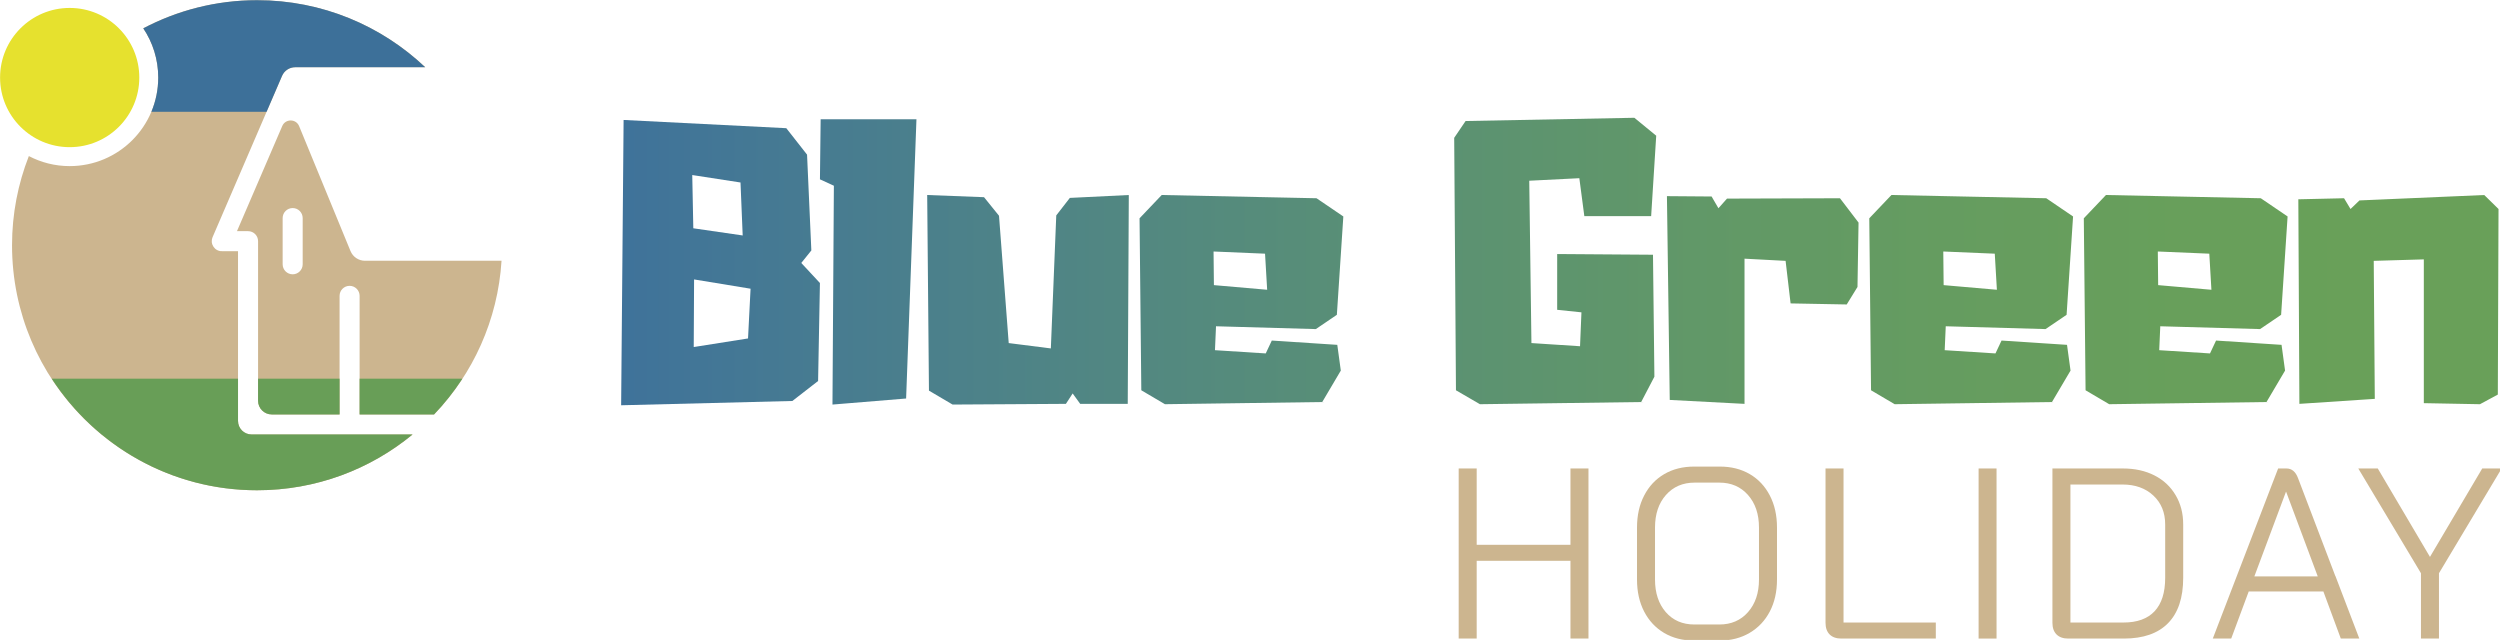<?xml version="1.0" encoding="UTF-8" standalone="no"?>
<!-- Created with Inkscape (http://www.inkscape.org/) -->

<svg
   width="196.029mm"
   height="50.178mm"
   viewBox="0 0 196.029 50.178"
   version="1.1"
   id="svg5"
   inkscape:version="1.1.2 (b8e25be833, 2022-02-05)"
   sodipodi:docname="logo.svg"
   xmlns:inkscape="http://www.inkscape.org/namespaces/inkscape"
   xmlns:sodipodi="http://sodipodi.sourceforge.net/DTD/sodipodi-0.dtd"
   xmlns:xlink="http://www.w3.org/1999/xlink"
   xmlns="http://www.w3.org/2000/svg"
   xmlns:svg="http://www.w3.org/2000/svg">
  <sodipodi:namedview
     id="namedview7"
     pagecolor="#ffffff"
     bordercolor="#666666"
     borderopacity="1.0"
     inkscape:pageshadow="2"
     inkscape:pageopacity="0.0"
     inkscape:pagecheckerboard="0"
     inkscape:document-units="mm"
     showgrid="false"
     fit-margin-top="0"
     fit-margin-left="0"
     fit-margin-right="0"
     fit-margin-bottom="0"
     inkscape:zoom="1.069618"
     inkscape:cx="377.23746"
     inkscape:cy="60.769356"
     inkscape:window-width="1920"
     inkscape:window-height="1009"
     inkscape:window-x="-8"
     inkscape:window-y="-8"
     inkscape:window-maximized="1"
     inkscape:current-layer="layer1" />
  <defs
     id="defs2">
    <g
       id="g854">
      <symbol
         overflow="visible"
         id="glyph0-0">
        <path
           style="stroke:none"
           d="M 2.203,-31.312 H 20.188 V 0 H 2.203 Z m 15.031,28.406 v -25.5 H 5.188 v 25.5 z m 0,0"
           id="path824" />
      </symbol>
      <symbol
         overflow="visible"
         id="glyph0-1">
        <path
           style="stroke:none"
           d=""
           id="path827" />
      </symbol>
      <symbol
         overflow="visible"
         id="glyph1-0">
        <path
           style="stroke:none"
           d="m 2.703,-38.422 h 22.062 V 0 H 2.703 Z M 21.156,-3.562 V -34.859 H 6.375 V -3.562 Z m 0,0"
           id="path830" />
      </symbol>
      <symbol
         overflow="visible"
         id="glyph1-1">
        <path
           style="stroke:none"
           d="m 4.312,-37.781 h 4 v 16.953 H 29.141 V -37.781 h 4 V 0 h -4 V -17.266 H 8.312 V 0 h -4 z m 0,0"
           id="path833" />
      </symbol>
      <symbol
         overflow="visible"
         id="glyph1-2">
        <path
           style="stroke:none"
           d="m 15.859,0.438 c -2.48,0 -4.672,-0.555 -6.578,-1.672 -1.906,-1.125 -3.391,-2.707 -4.453,-4.75 -1.062,-2.051 -1.594,-4.426 -1.594,-7.125 V -24.656 c 0,-2.707 0.531,-5.082 1.594,-7.125 1.062,-2.051 2.547,-3.633 4.453,-4.75 1.906,-1.113 4.117,-1.672 6.641,-1.672 h 5.719 c 2.52,0 4.734,0.559 6.641,1.672 1.906,1.117 3.391,2.699 4.453,4.75 1.062,2.043 1.594,4.418 1.594,7.125 v 11.547 c 0,2.699 -0.531,5.062 -1.594,7.094 -1.062,2.031 -2.559,3.617 -4.484,4.75 C 26.32,-0.129 24.117,0.438 21.641,0.438 Z M 21.531,-3.125 c 2.625,0 4.742,-0.914 6.359,-2.75 1.625,-1.844 2.438,-4.254 2.438,-7.234 V -24.656 c 0,-2.988 -0.812,-5.398 -2.438,-7.234 -1.617,-1.832 -3.734,-2.75 -6.359,-2.75 h -5.5 c -2.625,0 -4.75,0.918 -6.375,2.75 -1.617,1.836 -2.422,4.246 -2.422,7.234 v 11.547 c 0,2.98 0.797,5.391 2.391,7.234 1.602,1.836 3.719,2.75 6.344,2.75 z m 0,0"
           id="path836" />
      </symbol>
      <symbol
         overflow="visible"
         id="glyph1-3">
        <path
           style="stroke:none"
           d="M 7.828,0 C 6.711,0 5.848,-0.301 5.234,-0.906 4.617,-1.52 4.312,-2.391 4.312,-3.516 V -37.781 h 4 V -3.562 h 20.5 V 0 Z m 0,0"
           id="path839" />
      </symbol>
      <symbol
         overflow="visible"
         id="glyph1-4">
        <path
           style="stroke:none"
           d="M 4.859,-37.781 H 8.844 V 0 H 4.859 Z m 0,0"
           id="path842" />
      </symbol>
      <symbol
         overflow="visible"
         id="glyph1-5">
        <path
           style="stroke:none"
           d="M 7.828,0 C 6.711,0 5.848,-0.301 5.234,-0.906 4.617,-1.52 4.312,-2.391 4.312,-3.516 V -37.781 h 15.656 c 2.664,0 5.004,0.516 7.016,1.547 2.008,1.023 3.57,2.48 4.688,4.375 1.125,1.887 1.688,4.055 1.688,6.5 v 11.875 c 0,4.418 -1.121,7.773 -3.359,10.062 C 27.77,-1.141 24.5,0 20.188,0 Z m 12.25,-3.562 c 3.051,0 5.359,-0.832 6.922,-2.5 1.57,-1.676 2.359,-4.148 2.359,-7.422 v -11.875 c 0,-2.633 -0.875,-4.77 -2.625,-6.406 -1.742,-1.633 -4.031,-2.453 -6.875,-2.453 H 8.312 V -3.562 Z m 0,0"
           id="path845" />
      </symbol>
      <symbol
         overflow="visible"
         id="glyph1-6">
        <path
           style="stroke:none"
           d="M 25.75,-10.469 H 9.172 L 5.281,0 H 1.188 l 14.516,-37.781 h 1.844 c 1.188,0 2.047,0.719 2.578,2.156 l 8.312,21.812 H 28.5 v 0.109 L 33.734,0 H 29.625 Z M 10.422,-13.812 H 24.5 L 17.484,-32.594 H 17.438 Z m 0,0"
           id="path848" />
      </symbol>
      <symbol
         overflow="visible"
         id="glyph1-7">
        <path
           style="stroke:none"
           d="M 14.781,-14.516 0.859,-37.781 H 5.188 l 11.594,19.641 11.609,-19.641 h 4.312 L 18.781,-14.516 V 0 h -4 z m 0,0"
           id="path851" />
      </symbol>
    </g>
    <clipPath
       id="clip1">
      <path
         d="m 163,97 h 45 v 64 h -45 z m 0,0"
         id="path856" />
    </clipPath>
    <clipPath
       id="clip2">
      <path
         d="m 203.484,129.199 4.141,4.453 -0.406,21.766 -5.719,4.438 -38.031,0.953 0.547,-63.375 36.141,1.828 4.609,5.875 0.953,21.281 z m -13.016,-6.109 -0.484,-11.766 -10.719,-1.656 0.234,11.828 z m 1.75,11.828 -12.547,-2.062 -0.078,15.016 12.062,-1.906 z m 0,0"
         id="path859" />
    </clipPath>
    <linearGradient
       id="linear0"
       gradientUnits="userSpaceOnUse"
       x1="-0.378"
       y1="0"
       x2="0.489"
       y2="0"
       gradientTransform="matrix(420.168,0,0,420.168,161.877,212.631)">
      <stop
         offset="0"
         style="stop-color:rgb(24.59%,44.717%,60.558%);stop-opacity:1;"
         id="stop862" />
      <stop
         offset="0.25"
         style="stop-color:rgb(24.59%,44.717%,60.558%);stop-opacity:1;"
         id="stop864" />
      <stop
         offset="0.375"
         style="stop-color:rgb(24.59%,44.717%,60.558%);stop-opacity:1;"
         id="stop866" />
      <stop
         offset="0.438"
         style="stop-color:rgb(24.608%,44.739%,60.538%);stop-opacity:1;"
         id="stop868" />
      <stop
         offset="0.441"
         style="stop-color:rgb(24.728%,44.875%,60.405%);stop-opacity:1;"
         id="stop870" />
      <stop
         offset="0.445"
         style="stop-color:rgb(24.831%,44.991%,60.292%);stop-opacity:1;"
         id="stop872" />
      <stop
         offset="0.449"
         style="stop-color:rgb(24.933%,45.107%,60.181%);stop-opacity:1;"
         id="stop874" />
      <stop
         offset="0.453"
         style="stop-color:rgb(25.035%,45.222%,60.066%);stop-opacity:1;"
         id="stop876" />
      <stop
         offset="0.457"
         style="stop-color:rgb(25.137%,45.338%,59.953%);stop-opacity:1;"
         id="stop878" />
      <stop
         offset="0.461"
         style="stop-color:rgb(25.238%,45.453%,59.839%);stop-opacity:1;"
         id="stop880" />
      <stop
         offset="0.465"
         style="stop-color:rgb(25.34%,45.567%,59.724%);stop-opacity:1;"
         id="stop882" />
      <stop
         offset="0.469"
         style="stop-color:rgb(25.441%,45.683%,59.61%);stop-opacity:1;"
         id="stop884" />
      <stop
         offset="0.473"
         style="stop-color:rgb(25.542%,45.798%,59.494%);stop-opacity:1;"
         id="stop886" />
      <stop
         offset="0.477"
         style="stop-color:rgb(25.642%,45.911%,59.378%);stop-opacity:1;"
         id="stop888" />
      <stop
         offset="0.48"
         style="stop-color:rgb(25.743%,46.025%,59.262%);stop-opacity:1;"
         id="stop890" />
      <stop
         offset="0.484"
         style="stop-color:rgb(25.844%,46.138%,59.145%);stop-opacity:1;"
         id="stop892" />
      <stop
         offset="0.488"
         style="stop-color:rgb(25.945%,46.252%,59.029%);stop-opacity:1;"
         id="stop894" />
      <stop
         offset="0.492"
         style="stop-color:rgb(26.044%,46.364%,58.91%);stop-opacity:1;"
         id="stop896" />
      <stop
         offset="0.496"
         style="stop-color:rgb(26.144%,46.477%,58.792%);stop-opacity:1;"
         id="stop898" />
      <stop
         offset="0.5"
         style="stop-color:rgb(26.244%,46.588%,58.673%);stop-opacity:1;"
         id="stop900" />
      <stop
         offset="0.504"
         style="stop-color:rgb(26.343%,46.701%,58.556%);stop-opacity:1;"
         id="stop902" />
      <stop
         offset="0.508"
         style="stop-color:rgb(26.44%,46.812%,58.437%);stop-opacity:1;"
         id="stop904" />
      <stop
         offset="0.512"
         style="stop-color:rgb(26.54%,46.925%,58.319%);stop-opacity:1;"
         id="stop906" />
      <stop
         offset="0.516"
         style="stop-color:rgb(26.639%,47.035%,58.199%);stop-opacity:1;"
         id="stop908" />
      <stop
         offset="0.52"
         style="stop-color:rgb(26.736%,47.147%,58.08%);stop-opacity:1;"
         id="stop910" />
      <stop
         offset="0.523"
         style="stop-color:rgb(26.834%,47.256%,57.959%);stop-opacity:1;"
         id="stop912" />
      <stop
         offset="0.527"
         style="stop-color:rgb(26.932%,47.368%,57.84%);stop-opacity:1;"
         id="stop914" />
      <stop
         offset="0.531"
         style="stop-color:rgb(27.029%,47.478%,57.718%);stop-opacity:1;"
         id="stop916" />
      <stop
         offset="0.535"
         style="stop-color:rgb(27.129%,47.588%,57.597%);stop-opacity:1;"
         id="stop918" />
      <stop
         offset="0.539"
         style="stop-color:rgb(27.225%,47.697%,57.475%);stop-opacity:1;"
         id="stop920" />
      <stop
         offset="0.543"
         style="stop-color:rgb(27.322%,47.806%,57.355%);stop-opacity:1;"
         id="stop922" />
      <stop
         offset="0.547"
         style="stop-color:rgb(27.419%,47.913%,57.231%);stop-opacity:1;"
         id="stop924" />
      <stop
         offset="0.551"
         style="stop-color:rgb(27.516%,48.022%,57.111%);stop-opacity:1;"
         id="stop926" />
      <stop
         offset="0.555"
         style="stop-color:rgb(27.612%,48.131%,56.987%);stop-opacity:1;"
         id="stop928" />
      <stop
         offset="0.559"
         style="stop-color:rgb(27.708%,48.239%,56.865%);stop-opacity:1;"
         id="stop930" />
      <stop
         offset="0.562"
         style="stop-color:rgb(27.803%,48.346%,56.743%);stop-opacity:1;"
         id="stop932" />
      <stop
         offset="0.566"
         style="stop-color:rgb(27.899%,48.453%,56.621%);stop-opacity:1;"
         id="stop934" />
      <stop
         offset="0.57"
         style="stop-color:rgb(27.994%,48.56%,56.496%);stop-opacity:1;"
         id="stop936" />
      <stop
         offset="0.574"
         style="stop-color:rgb(28.09%,48.666%,56.374%);stop-opacity:1;"
         id="stop938" />
      <stop
         offset="0.578"
         style="stop-color:rgb(28.183%,48.772%,56.248%);stop-opacity:1;"
         id="stop940" />
      <stop
         offset="0.582"
         style="stop-color:rgb(28.279%,48.878%,56.125%);stop-opacity:1;"
         id="stop942" />
      <stop
         offset="0.586"
         style="stop-color:rgb(28.374%,48.985%,56.001%);stop-opacity:1;"
         id="stop944" />
      <stop
         offset="0.59"
         style="stop-color:rgb(28.467%,49.089%,55.878%);stop-opacity:1;"
         id="stop946" />
      <stop
         offset="0.594"
         style="stop-color:rgb(28.56%,49.193%,55.751%);stop-opacity:1;"
         id="stop948" />
      <stop
         offset="0.598"
         style="stop-color:rgb(28.654%,49.298%,55.627%);stop-opacity:1;"
         id="stop950" />
      <stop
         offset="0.602"
         style="stop-color:rgb(28.748%,49.403%,55.502%);stop-opacity:1;"
         id="stop952" />
      <stop
         offset="0.605"
         style="stop-color:rgb(28.841%,49.507%,55.379%);stop-opacity:1;"
         id="stop954" />
      <stop
         offset="0.609"
         style="stop-color:rgb(28.934%,49.611%,55.252%);stop-opacity:1;"
         id="stop956" />
      <stop
         offset="0.613"
         style="stop-color:rgb(29.027%,49.715%,55.128%);stop-opacity:1;"
         id="stop958" />
      <stop
         offset="0.617"
         style="stop-color:rgb(29.118%,49.817%,55.002%);stop-opacity:1;"
         id="stop960" />
      <stop
         offset="0.621"
         style="stop-color:rgb(29.21%,49.919%,54.877%);stop-opacity:1;"
         id="stop962" />
      <stop
         offset="0.625"
         style="stop-color:rgb(29.301%,50.021%,54.75%);stop-opacity:1;"
         id="stop964" />
      <stop
         offset="0.629"
         style="stop-color:rgb(29.393%,50.124%,54.626%);stop-opacity:1;"
         id="stop966" />
      <stop
         offset="0.633"
         style="stop-color:rgb(29.483%,50.224%,54.498%);stop-opacity:1;"
         id="stop968" />
      <stop
         offset="0.637"
         style="stop-color:rgb(29.575%,50.327%,54.373%);stop-opacity:1;"
         id="stop970" />
      <stop
         offset="0.641"
         style="stop-color:rgb(29.666%,50.427%,54.247%);stop-opacity:1;"
         id="stop972" />
      <stop
         offset="0.645"
         style="stop-color:rgb(29.756%,50.528%,54.121%);stop-opacity:1;"
         id="stop974" />
      <stop
         offset="0.648"
         style="stop-color:rgb(29.845%,50.627%,53.995%);stop-opacity:1;"
         id="stop976" />
      <stop
         offset="0.652"
         style="stop-color:rgb(29.935%,50.728%,53.868%);stop-opacity:1;"
         id="stop978" />
      <stop
         offset="0.656"
         style="stop-color:rgb(30.025%,50.827%,53.741%);stop-opacity:1;"
         id="stop980" />
      <stop
         offset="0.66"
         style="stop-color:rgb(30.113%,50.926%,53.615%);stop-opacity:1;"
         id="stop982" />
      <stop
         offset="0.664"
         style="stop-color:rgb(30.203%,51.024%,53.488%);stop-opacity:1;"
         id="stop984" />
      <stop
         offset="0.668"
         style="stop-color:rgb(30.292%,51.123%,53.363%);stop-opacity:1;"
         id="stop986" />
      <stop
         offset="0.672"
         style="stop-color:rgb(30.38%,51.221%,53.235%);stop-opacity:1;"
         id="stop988" />
      <stop
         offset="0.676"
         style="stop-color:rgb(30.469%,51.318%,53.11%);stop-opacity:1;"
         id="stop990" />
      <stop
         offset="0.68"
         style="stop-color:rgb(30.556%,51.416%,52.982%);stop-opacity:1;"
         id="stop992" />
      <stop
         offset="0.684"
         style="stop-color:rgb(30.643%,51.514%,52.856%);stop-opacity:1;"
         id="stop994" />
      <stop
         offset="0.688"
         style="stop-color:rgb(30.73%,51.61%,52.728%);stop-opacity:1;"
         id="stop996" />
      <stop
         offset="0.691"
         style="stop-color:rgb(30.818%,51.706%,52.602%);stop-opacity:1;"
         id="stop998" />
      <stop
         offset="0.695"
         style="stop-color:rgb(30.905%,51.802%,52.475%);stop-opacity:1;"
         id="stop1000" />
      <stop
         offset="0.699"
         style="stop-color:rgb(30.991%,51.898%,52.348%);stop-opacity:1;"
         id="stop1002" />
      <stop
         offset="0.703"
         style="stop-color:rgb(31.076%,51.993%,52.222%);stop-opacity:1;"
         id="stop1004" />
      <stop
         offset="0.707"
         style="stop-color:rgb(31.163%,52.089%,52.097%);stop-opacity:1;"
         id="stop1006" />
      <stop
         offset="0.711"
         style="stop-color:rgb(31.248%,52.184%,51.968%);stop-opacity:1;"
         id="stop1008" />
      <stop
         offset="0.715"
         style="stop-color:rgb(31.334%,52.277%,51.842%);stop-opacity:1;"
         id="stop1010" />
      <stop
         offset="0.719"
         style="stop-color:rgb(31.418%,52.37%,51.715%);stop-opacity:1;"
         id="stop1012" />
      <stop
         offset="0.723"
         style="stop-color:rgb(31.503%,52.464%,51.59%);stop-opacity:1;"
         id="stop1014" />
      <stop
         offset="0.727"
         style="stop-color:rgb(31.587%,52.557%,51.462%);stop-opacity:1;"
         id="stop1016" />
      <stop
         offset="0.73"
         style="stop-color:rgb(31.671%,52.65%,51.337%);stop-opacity:1;"
         id="stop1018" />
      <stop
         offset="0.734"
         style="stop-color:rgb(31.755%,52.742%,51.21%);stop-opacity:1;"
         id="stop1020" />
      <stop
         offset="0.738"
         style="stop-color:rgb(31.837%,52.834%,51.085%);stop-opacity:1;"
         id="stop1022" />
      <stop
         offset="0.742"
         style="stop-color:rgb(31.92%,52.924%,50.957%);stop-opacity:1;"
         id="stop1024" />
      <stop
         offset="0.746"
         style="stop-color:rgb(32.004%,53.015%,50.832%);stop-opacity:1;"
         id="stop1026" />
      <stop
         offset="0.75"
         style="stop-color:rgb(32.086%,53.107%,50.703%);stop-opacity:1;"
         id="stop1028" />
      <stop
         offset="0.754"
         style="stop-color:rgb(32.167%,53.197%,50.578%);stop-opacity:1;"
         id="stop1030" />
      <stop
         offset="0.758"
         style="stop-color:rgb(32.249%,53.287%,50.452%);stop-opacity:1;"
         id="stop1032" />
      <stop
         offset="0.762"
         style="stop-color:rgb(32.33%,53.377%,50.328%);stop-opacity:1;"
         id="stop1034" />
      <stop
         offset="0.766"
         style="stop-color:rgb(32.411%,53.465%,50.203%);stop-opacity:1;"
         id="stop1036" />
      <stop
         offset="0.77"
         style="stop-color:rgb(32.494%,53.555%,50.078%);stop-opacity:1;"
         id="stop1038" />
      <stop
         offset="0.773"
         style="stop-color:rgb(32.573%,53.644%,49.951%);stop-opacity:1;"
         id="stop1040" />
      <stop
         offset="0.777"
         style="stop-color:rgb(32.654%,53.731%,49.828%);stop-opacity:1;"
         id="stop1042" />
      <stop
         offset="0.781"
         style="stop-color:rgb(32.733%,53.818%,49.701%);stop-opacity:1;"
         id="stop1044" />
      <stop
         offset="0.785"
         style="stop-color:rgb(32.814%,53.906%,49.577%);stop-opacity:1;"
         id="stop1046" />
      <stop
         offset="0.789"
         style="stop-color:rgb(32.893%,53.992%,49.451%);stop-opacity:1;"
         id="stop1048" />
      <stop
         offset="0.793"
         style="stop-color:rgb(32.973%,54.08%,49.329%);stop-opacity:1;"
         id="stop1050" />
      <stop
         offset="0.797"
         style="stop-color:rgb(33.051%,54.166%,49.203%);stop-opacity:1;"
         id="stop1052" />
      <stop
         offset="0.801"
         style="stop-color:rgb(33.128%,54.251%,49.08%);stop-opacity:1;"
         id="stop1054" />
      <stop
         offset="0.805"
         style="stop-color:rgb(33.206%,54.337%,48.955%);stop-opacity:1;"
         id="stop1056" />
      <stop
         offset="0.809"
         style="stop-color:rgb(33.284%,54.422%,48.833%);stop-opacity:1;"
         id="stop1058" />
      <stop
         offset="0.812"
         style="stop-color:rgb(33.36%,54.506%,48.709%);stop-opacity:1;"
         id="stop1060" />
      <stop
         offset="0.816"
         style="stop-color:rgb(33.438%,54.59%,48.586%);stop-opacity:1;"
         id="stop1062" />
      <stop
         offset="0.82"
         style="stop-color:rgb(33.514%,54.674%,48.462%);stop-opacity:1;"
         id="stop1064" />
      <stop
         offset="0.824"
         style="stop-color:rgb(33.592%,54.759%,48.34%);stop-opacity:1;"
         id="stop1066" />
      <stop
         offset="0.828"
         style="stop-color:rgb(33.667%,54.84%,48.216%);stop-opacity:1;"
         id="stop1068" />
      <stop
         offset="0.832"
         style="stop-color:rgb(33.743%,54.922%,48.094%);stop-opacity:1;"
         id="stop1070" />
      <stop
         offset="0.836"
         style="stop-color:rgb(33.817%,55.005%,47.972%);stop-opacity:1;"
         id="stop1072" />
      <stop
         offset="0.84"
         style="stop-color:rgb(33.893%,55.087%,47.852%);stop-opacity:1;"
         id="stop1074" />
      <stop
         offset="0.844"
         style="stop-color:rgb(33.968%,55.17%,47.729%);stop-opacity:1;"
         id="stop1076" />
      <stop
         offset="0.848"
         style="stop-color:rgb(34.042%,55.251%,47.609%);stop-opacity:1;"
         id="stop1078" />
      <stop
         offset="0.852"
         style="stop-color:rgb(34.116%,55.33%,47.487%);stop-opacity:1;"
         id="stop1080" />
      <stop
         offset="0.855"
         style="stop-color:rgb(34.189%,55.411%,47.366%);stop-opacity:1;"
         id="stop1082" />
      <stop
         offset="0.859"
         style="stop-color:rgb(34.262%,55.49%,47.244%);stop-opacity:1;"
         id="stop1084" />
      <stop
         offset="0.863"
         style="stop-color:rgb(34.337%,55.571%,47.125%);stop-opacity:1;"
         id="stop1086" />
      <stop
         offset="0.867"
         style="stop-color:rgb(34.409%,55.649%,47.005%);stop-opacity:1;"
         id="stop1088" />
      <stop
         offset="0.871"
         style="stop-color:rgb(34.48%,55.727%,46.886%);stop-opacity:1;"
         id="stop1090" />
      <stop
         offset="0.875"
         style="stop-color:rgb(34.55%,55.804%,46.765%);stop-opacity:1;"
         id="stop1092" />
      <stop
         offset="0.879"
         style="stop-color:rgb(34.624%,55.882%,46.646%);stop-opacity:1;"
         id="stop1094" />
      <stop
         offset="0.883"
         style="stop-color:rgb(34.694%,55.96%,46.527%);stop-opacity:1;"
         id="stop1096" />
      <stop
         offset="0.887"
         style="stop-color:rgb(34.766%,56.038%,46.41%);stop-opacity:1;"
         id="stop1098" />
      <stop
         offset="0.891"
         style="stop-color:rgb(34.836%,56.114%,46.291%);stop-opacity:1;"
         id="stop1100" />
      <stop
         offset="0.895"
         style="stop-color:rgb(34.904%,56.19%,46.173%);stop-opacity:1;"
         id="stop1102" />
      <stop
         offset="0.898"
         style="stop-color:rgb(34.975%,56.265%,46.056%);stop-opacity:1;"
         id="stop1104" />
      <stop
         offset="0.902"
         style="stop-color:rgb(35.045%,56.342%,45.94%);stop-opacity:1;"
         id="stop1106" />
      <stop
         offset="0.906"
         style="stop-color:rgb(35.114%,56.415%,45.822%);stop-opacity:1;"
         id="stop1108" />
      <stop
         offset="0.91"
         style="stop-color:rgb(35.182%,56.491%,45.708%);stop-opacity:1;"
         id="stop1110" />
      <stop
         offset="0.914"
         style="stop-color:rgb(35.251%,56.564%,45.59%);stop-opacity:1;"
         id="stop1112" />
      <stop
         offset="0.918"
         style="stop-color:rgb(35.32%,56.639%,45.476%);stop-opacity:1;"
         id="stop1114" />
      <stop
         offset="0.922"
         style="stop-color:rgb(35.387%,56.712%,45.36%);stop-opacity:1;"
         id="stop1116" />
      <stop
         offset="0.926"
         style="stop-color:rgb(35.454%,56.786%,45.245%);stop-opacity:1;"
         id="stop1118" />
      <stop
         offset="0.93"
         style="stop-color:rgb(35.519%,56.857%,45.131%);stop-opacity:1;"
         id="stop1120" />
      <stop
         offset="0.934"
         style="stop-color:rgb(35.587%,56.929%,45.016%);stop-opacity:1;"
         id="stop1122" />
      <stop
         offset="0.938"
         style="stop-color:rgb(35.654%,57.001%,44.902%);stop-opacity:1;"
         id="stop1124" />
      <stop
         offset="0.941"
         style="stop-color:rgb(35.719%,57.072%,44.789%);stop-opacity:1;"
         id="stop1126" />
      <stop
         offset="0.945"
         style="stop-color:rgb(35.783%,57.141%,44.675%);stop-opacity:1;"
         id="stop1128" />
      <stop
         offset="0.949"
         style="stop-color:rgb(35.849%,57.213%,44.565%);stop-opacity:1;"
         id="stop1130" />
      <stop
         offset="0.953"
         style="stop-color:rgb(35.913%,57.281%,44.45%);stop-opacity:1;"
         id="stop1132" />
      <stop
         offset="0.957"
         style="stop-color:rgb(35.979%,57.352%,44.341%);stop-opacity:1;"
         id="stop1134" />
      <stop
         offset="0.961"
         style="stop-color:rgb(36.043%,57.42%,44.229%);stop-opacity:1;"
         id="stop1136" />
      <stop
         offset="0.965"
         style="stop-color:rgb(36.105%,57.491%,44.119%);stop-opacity:1;"
         id="stop1138" />
      <stop
         offset="0.969"
         style="stop-color:rgb(36.168%,57.558%,44.008%);stop-opacity:1;"
         id="stop1140" />
      <stop
         offset="0.973"
         style="stop-color:rgb(36.232%,57.625%,43.9%);stop-opacity:1;"
         id="stop1142" />
      <stop
         offset="0.977"
         style="stop-color:rgb(36.293%,57.692%,43.788%);stop-opacity:1;"
         id="stop1144" />
      <stop
         offset="0.98"
         style="stop-color:rgb(36.356%,57.759%,43.68%);stop-opacity:1;"
         id="stop1146" />
      <stop
         offset="0.984"
         style="stop-color:rgb(36.417%,57.826%,43.571%);stop-opacity:1;"
         id="stop1148" />
      <stop
         offset="0.988"
         style="stop-color:rgb(36.479%,57.893%,43.465%);stop-opacity:1;"
         id="stop1150" />
      <stop
         offset="0.992"
         style="stop-color:rgb(36.54%,57.957%,43.356%);stop-opacity:1;"
         id="stop1152" />
      <stop
         offset="0.996"
         style="stop-color:rgb(36.601%,58.023%,43.25%);stop-opacity:1;"
         id="stop1154" />
      <stop
         offset="1"
         style="stop-color:rgb(36.661%,58.087%,43.143%);stop-opacity:1;"
         id="stop1156" />
    </linearGradient>
    <clipPath
       id="clip3">
      <path
         d="m 207,97 h 117 v 64 H 207 Z m 0,0"
         id="path1159" />
    </clipPath>
    <clipPath
       id="clip4">
      <path
         d="m 207.785,97.277 h 21.281 l -2.297,62.031 -16.359,1.344 0.312,-48.609 -3.094,-1.422 z m 55.355,17.469 13.094,-0.641 L 276,160.496 h -10.562 l -1.672,-2.312 -1.5,2.312 -25.172,0.156 -5.25,-3.094 -0.391,-43.453 12.625,0.484 3.328,4.125 2.156,28.281 9.359,1.188 1.203,-29.547 z M 308,146.434 l 14.547,0.953 0.781,5.719 -4.125,6.984 -34.938,0.484 -5.25,-3.094 -0.391,-38.203 4.922,-5.172 34.391,0.719 5.953,4.047 -1.438,21.844 -4.672,3.172 -22.172,-0.625 -0.234,5.312 11.281,0.719 z m -1.031,-11.281 -0.469,-8.016 -11.438,-0.484 0.078,7.469 z m 0,0"
         id="path1162" />
    </clipPath>
    <linearGradient
       id="linear1"
       gradientUnits="userSpaceOnUse"
       x1="-0.273"
       y1="0"
       x2="0.766"
       y2="0"
       gradientTransform="matrix(420.168,0,0,420.168,161.877,212.631)">
      <stop
         offset="0"
         style="stop-color:rgb(24.59%,44.717%,60.558%);stop-opacity:1;"
         id="stop1165" />
      <stop
         offset="0.25"
         style="stop-color:rgb(24.59%,44.717%,60.558%);stop-opacity:1;"
         id="stop1167" />
      <stop
         offset="0.266"
         style="stop-color:rgb(24.634%,44.768%,60.51%);stop-opacity:1;"
         id="stop1169" />
      <stop
         offset="0.27"
         style="stop-color:rgb(24.8%,44.957%,60.327%);stop-opacity:1;"
         id="stop1171" />
      <stop
         offset="0.273"
         style="stop-color:rgb(24.922%,45.094%,60.191%);stop-opacity:1;"
         id="stop1173" />
      <stop
         offset="0.277"
         style="stop-color:rgb(25.044%,45.233%,60.057%);stop-opacity:1;"
         id="stop1175" />
      <stop
         offset="0.281"
         style="stop-color:rgb(25.166%,45.372%,59.92%);stop-opacity:1;"
         id="stop1177" />
      <stop
         offset="0.285"
         style="stop-color:rgb(25.288%,45.509%,59.784%);stop-opacity:1;"
         id="stop1179" />
      <stop
         offset="0.289"
         style="stop-color:rgb(25.41%,45.647%,59.645%);stop-opacity:1;"
         id="stop1181" />
      <stop
         offset="0.293"
         style="stop-color:rgb(25.531%,45.784%,59.508%);stop-opacity:1;"
         id="stop1183" />
      <stop
         offset="0.297"
         style="stop-color:rgb(25.652%,45.92%,59.367%);stop-opacity:1;"
         id="stop1185" />
      <stop
         offset="0.301"
         style="stop-color:rgb(25.772%,46.057%,59.23%);stop-opacity:1;"
         id="stop1187" />
      <stop
         offset="0.305"
         style="stop-color:rgb(25.891%,46.193%,59.088%);stop-opacity:1;"
         id="stop1189" />
      <stop
         offset="0.309"
         style="stop-color:rgb(26.012%,46.327%,58.949%);stop-opacity:1;"
         id="stop1191" />
      <stop
         offset="0.312"
         style="stop-color:rgb(26.131%,46.463%,58.807%);stop-opacity:1;"
         id="stop1193" />
      <stop
         offset="0.316"
         style="stop-color:rgb(26.251%,46.597%,58.665%);stop-opacity:1;"
         id="stop1195" />
      <stop
         offset="0.32"
         style="stop-color:rgb(26.369%,46.732%,58.522%);stop-opacity:1;"
         id="stop1197" />
      <stop
         offset="0.324"
         style="stop-color:rgb(26.488%,46.866%,58.382%);stop-opacity:1;"
         id="stop1199" />
      <stop
         offset="0.328"
         style="stop-color:rgb(26.605%,46.999%,58.238%);stop-opacity:1;"
         id="stop1201" />
      <stop
         offset="0.332"
         style="stop-color:rgb(26.724%,47.131%,58.095%);stop-opacity:1;"
         id="stop1203" />
      <stop
         offset="0.336"
         style="stop-color:rgb(26.84%,47.264%,57.95%);stop-opacity:1;"
         id="stop1205" />
      <stop
         offset="0.34"
         style="stop-color:rgb(26.958%,47.395%,57.806%);stop-opacity:1;"
         id="stop1207" />
      <stop
         offset="0.344"
         style="stop-color:rgb(27.075%,47.528%,57.661%);stop-opacity:1;"
         id="stop1209" />
      <stop
         offset="0.348"
         style="stop-color:rgb(27.191%,47.658%,57.516%);stop-opacity:1;"
         id="stop1211" />
      <stop
         offset="0.352"
         style="stop-color:rgb(27.307%,47.789%,57.372%);stop-opacity:1;"
         id="stop1213" />
      <stop
         offset="0.355"
         style="stop-color:rgb(27.423%,47.92%,57.227%);stop-opacity:1;"
         id="stop1215" />
      <stop
         offset="0.359"
         style="stop-color:rgb(27.539%,48.05%,57.079%);stop-opacity:1;"
         id="stop1217" />
      <stop
         offset="0.363"
         style="stop-color:rgb(27.655%,48.18%,56.932%);stop-opacity:1;"
         id="stop1219" />
      <stop
         offset="0.367"
         style="stop-color:rgb(27.769%,48.308%,56.786%);stop-opacity:1;"
         id="stop1221" />
      <stop
         offset="0.371"
         style="stop-color:rgb(27.885%,48.438%,56.639%);stop-opacity:1;"
         id="stop1223" />
      <stop
         offset="0.375"
         style="stop-color:rgb(27.998%,48.564%,56.49%);stop-opacity:1;"
         id="stop1225" />
      <stop
         offset="0.379"
         style="stop-color:rgb(28.113%,48.692%,56.343%);stop-opacity:1;"
         id="stop1227" />
      <stop
         offset="0.383"
         style="stop-color:rgb(28.226%,48.819%,56.194%);stop-opacity:1;"
         id="stop1229" />
      <stop
         offset="0.387"
         style="stop-color:rgb(28.339%,48.946%,56.046%);stop-opacity:1;"
         id="stop1231" />
      <stop
         offset="0.391"
         style="stop-color:rgb(28.452%,49.072%,55.896%);stop-opacity:1;"
         id="stop1233" />
      <stop
         offset="0.395"
         style="stop-color:rgb(28.563%,49.197%,55.748%);stop-opacity:1;"
         id="stop1235" />
      <stop
         offset="0.398"
         style="stop-color:rgb(28.676%,49.323%,55.598%);stop-opacity:1;"
         id="stop1237" />
      <stop
         offset="0.402"
         style="stop-color:rgb(28.787%,49.448%,55.449%);stop-opacity:1;"
         id="stop1239" />
      <stop
         offset="0.406"
         style="stop-color:rgb(28.899%,49.571%,55.298%);stop-opacity:1;"
         id="stop1241" />
      <stop
         offset="0.41"
         style="stop-color:rgb(29.008%,49.696%,55.15%);stop-opacity:1;"
         id="stop1243" />
      <stop
         offset="0.414"
         style="stop-color:rgb(29.12%,49.818%,54.999%);stop-opacity:1;"
         id="stop1245" />
      <stop
         offset="0.418"
         style="stop-color:rgb(29.23%,49.942%,54.849%);stop-opacity:1;"
         id="stop1247" />
      <stop
         offset="0.422"
         style="stop-color:rgb(29.34%,50.064%,54.698%);stop-opacity:1;"
         id="stop1249" />
      <stop
         offset="0.426"
         style="stop-color:rgb(29.449%,50.188%,54.549%);stop-opacity:1;"
         id="stop1251" />
      <stop
         offset="0.43"
         style="stop-color:rgb(29.559%,50.308%,54.396%);stop-opacity:1;"
         id="stop1253" />
      <stop
         offset="0.434"
         style="stop-color:rgb(29.668%,50.429%,54.247%);stop-opacity:1;"
         id="stop1255" />
      <stop
         offset="0.438"
         style="stop-color:rgb(29.774%,50.549%,54.094%);stop-opacity:1;"
         id="stop1257" />
      <stop
         offset="0.441"
         style="stop-color:rgb(29.883%,50.668%,53.943%);stop-opacity:1;"
         id="stop1259" />
      <stop
         offset="0.445"
         style="stop-color:rgb(29.99%,50.787%,53.79%);stop-opacity:1;"
         id="stop1261" />
      <stop
         offset="0.449"
         style="stop-color:rgb(30.096%,50.906%,53.641%);stop-opacity:1;"
         id="stop1263" />
      <stop
         offset="0.453"
         style="stop-color:rgb(30.203%,51.025%,53.487%);stop-opacity:1;"
         id="stop1265" />
      <stop
         offset="0.457"
         style="stop-color:rgb(30.31%,51.143%,53.336%);stop-opacity:1;"
         id="stop1267" />
      <stop
         offset="0.461"
         style="stop-color:rgb(30.415%,51.26%,53.185%);stop-opacity:1;"
         id="stop1269" />
      <stop
         offset="0.465"
         style="stop-color:rgb(30.521%,51.378%,53.033%);stop-opacity:1;"
         id="stop1271" />
      <stop
         offset="0.469"
         style="stop-color:rgb(30.626%,51.492%,52.881%);stop-opacity:1;"
         id="stop1273" />
      <stop
         offset="0.473"
         style="stop-color:rgb(30.731%,51.608%,52.73%);stop-opacity:1;"
         id="stop1275" />
      <stop
         offset="0.477"
         style="stop-color:rgb(30.835%,51.724%,52.577%);stop-opacity:1;"
         id="stop1277" />
      <stop
         offset="0.48"
         style="stop-color:rgb(30.939%,51.839%,52.426%);stop-opacity:1;"
         id="stop1279" />
      <stop
         offset="0.484"
         style="stop-color:rgb(31.041%,51.953%,52.272%);stop-opacity:1;"
         id="stop1281" />
      <stop
         offset="0.488"
         style="stop-color:rgb(31.145%,52.068%,52.122%);stop-opacity:1;"
         id="stop1283" />
      <stop
         offset="0.492"
         style="stop-color:rgb(31.247%,52.18%,51.97%);stop-opacity:1;"
         id="stop1285" />
      <stop
         offset="0.496"
         style="stop-color:rgb(31.349%,52.293%,51.819%);stop-opacity:1;"
         id="stop1287" />
      <stop
         offset="0.5"
         style="stop-color:rgb(31.45%,52.405%,51.666%);stop-opacity:1;"
         id="stop1289" />
      <stop
         offset="0.504"
         style="stop-color:rgb(31.551%,52.518%,51.517%);stop-opacity:1;"
         id="stop1291" />
      <stop
         offset="0.508"
         style="stop-color:rgb(31.651%,52.628%,51.363%);stop-opacity:1;"
         id="stop1293" />
      <stop
         offset="0.512"
         style="stop-color:rgb(31.752%,52.737%,51.212%);stop-opacity:1;"
         id="stop1295" />
      <stop
         offset="0.516"
         style="stop-color:rgb(31.851%,52.849%,51.06%);stop-opacity:1;"
         id="stop1297" />
      <stop
         offset="0.52"
         style="stop-color:rgb(31.95%,52.959%,50.911%);stop-opacity:1;"
         id="stop1299" />
      <stop
         offset="0.523"
         style="stop-color:rgb(32.05%,53.067%,50.758%);stop-opacity:1;"
         id="stop1301" />
      <stop
         offset="0.527"
         style="stop-color:rgb(32.149%,53.175%,50.609%);stop-opacity:1;"
         id="stop1303" />
      <stop
         offset="0.531"
         style="stop-color:rgb(32.246%,53.284%,50.458%);stop-opacity:1;"
         id="stop1305" />
      <stop
         offset="0.535"
         style="stop-color:rgb(32.344%,53.392%,50.308%);stop-opacity:1;"
         id="stop1307" />
      <stop
         offset="0.539"
         style="stop-color:rgb(32.442%,53.499%,50.157%);stop-opacity:1;"
         id="stop1309" />
      <stop
         offset="0.543"
         style="stop-color:rgb(32.538%,53.604%,50.008%);stop-opacity:1;"
         id="stop1311" />
      <stop
         offset="0.547"
         style="stop-color:rgb(32.634%,53.709%,49.857%);stop-opacity:1;"
         id="stop1313" />
      <stop
         offset="0.551"
         style="stop-color:rgb(32.73%,53.815%,49.709%);stop-opacity:1;"
         id="stop1315" />
      <stop
         offset="0.555"
         style="stop-color:rgb(32.825%,53.92%,49.557%);stop-opacity:1;"
         id="stop1317" />
      <stop
         offset="0.559"
         style="stop-color:rgb(32.921%,54.024%,49.409%);stop-opacity:1;"
         id="stop1319" />
      <stop
         offset="0.562"
         style="stop-color:rgb(33.014%,54.126%,49.258%);stop-opacity:1;"
         id="stop1321" />
      <stop
         offset="0.566"
         style="stop-color:rgb(33.109%,54.23%,49.11%);stop-opacity:1;"
         id="stop1323" />
      <stop
         offset="0.57"
         style="stop-color:rgb(33.202%,54.332%,48.962%);stop-opacity:1;"
         id="stop1325" />
      <stop
         offset="0.574"
         style="stop-color:rgb(33.295%,54.434%,48.814%);stop-opacity:1;"
         id="stop1327" />
      <stop
         offset="0.578"
         style="stop-color:rgb(33.388%,54.535%,48.666%);stop-opacity:1;"
         id="stop1329" />
      <stop
         offset="0.582"
         style="stop-color:rgb(33.479%,54.636%,48.518%);stop-opacity:1;"
         id="stop1331" />
      <stop
         offset="0.586"
         style="stop-color:rgb(33.571%,54.735%,48.372%);stop-opacity:1;"
         id="stop1333" />
      <stop
         offset="0.59"
         style="stop-color:rgb(33.662%,54.836%,48.225%);stop-opacity:1;"
         id="stop1335" />
      <stop
         offset="0.594"
         style="stop-color:rgb(33.752%,54.935%,48.077%);stop-opacity:1;"
         id="stop1337" />
      <stop
         offset="0.598"
         style="stop-color:rgb(33.842%,55.032%,47.932%);stop-opacity:1;"
         id="stop1339" />
      <stop
         offset="0.602"
         style="stop-color:rgb(33.931%,55.13%,47.786%);stop-opacity:1;"
         id="stop1341" />
      <stop
         offset="0.605"
         style="stop-color:rgb(34.021%,55.228%,47.641%);stop-opacity:1;"
         id="stop1343" />
      <stop
         offset="0.609"
         style="stop-color:rgb(34.109%,55.324%,47.496%);stop-opacity:1;"
         id="stop1345" />
      <stop
         offset="0.613"
         style="stop-color:rgb(34.198%,55.42%,47.351%);stop-opacity:1;"
         id="stop1347" />
      <stop
         offset="0.617"
         style="stop-color:rgb(34.285%,55.515%,47.206%);stop-opacity:1;"
         id="stop1349" />
      <stop
         offset="0.621"
         style="stop-color:rgb(34.372%,55.611%,47.064%);stop-opacity:1;"
         id="stop1351" />
      <stop
         offset="0.625"
         style="stop-color:rgb(34.459%,55.705%,46.919%);stop-opacity:1;"
         id="stop1353" />
      <stop
         offset="0.629"
         style="stop-color:rgb(34.546%,55.798%,46.776%);stop-opacity:1;"
         id="stop1355" />
      <stop
         offset="0.633"
         style="stop-color:rgb(34.631%,55.891%,46.632%);stop-opacity:1;"
         id="stop1357" />
      <stop
         offset="0.637"
         style="stop-color:rgb(34.717%,55.984%,46.492%);stop-opacity:1;"
         id="stop1359" />
      <stop
         offset="0.641"
         style="stop-color:rgb(34.801%,56.076%,46.35%);stop-opacity:1;"
         id="stop1361" />
      <stop
         offset="0.645"
         style="stop-color:rgb(34.885%,56.169%,46.21%);stop-opacity:1;"
         id="stop1363" />
      <stop
         offset="0.648"
         style="stop-color:rgb(34.969%,56.259%,46.068%);stop-opacity:1;"
         id="stop1365" />
      <stop
         offset="0.652"
         style="stop-color:rgb(35.052%,56.349%,45.929%);stop-opacity:1;"
         id="stop1367" />
      <stop
         offset="0.656"
         style="stop-color:rgb(35.133%,56.439%,45.787%);stop-opacity:1;"
         id="stop1369" />
      <stop
         offset="0.66"
         style="stop-color:rgb(35.216%,56.528%,45.65%);stop-opacity:1;"
         id="stop1371" />
      <stop
         offset="0.664"
         style="stop-color:rgb(35.297%,56.615%,45.509%);stop-opacity:1;"
         id="stop1373" />
      <stop
         offset="0.668"
         style="stop-color:rgb(35.379%,56.703%,45.372%);stop-opacity:1;"
         id="stop1375" />
      <stop
         offset="0.672"
         style="stop-color:rgb(35.46%,56.792%,45.233%);stop-opacity:1;"
         id="stop1377" />
      <stop
         offset="0.676"
         style="stop-color:rgb(35.539%,56.877%,45.097%);stop-opacity:1;"
         id="stop1379" />
      <stop
         offset="0.68"
         style="stop-color:rgb(35.619%,56.963%,44.96%);stop-opacity:1;"
         id="stop1381" />
      <stop
         offset="0.684"
         style="stop-color:rgb(35.698%,57.05%,44.824%);stop-opacity:1;"
         id="stop1383" />
      <stop
         offset="0.688"
         style="stop-color:rgb(35.777%,57.133%,44.69%);stop-opacity:1;"
         id="stop1385" />
      <stop
         offset="0.691"
         style="stop-color:rgb(35.855%,57.217%,44.556%);stop-opacity:1;"
         id="stop1387" />
      <stop
         offset="0.695"
         style="stop-color:rgb(35.931%,57.301%,44.42%);stop-opacity:1;"
         id="stop1389" />
      <stop
         offset="0.699"
         style="stop-color:rgb(36.008%,57.384%,44.289%);stop-opacity:1;"
         id="stop1391" />
      <stop
         offset="0.703"
         style="stop-color:rgb(36.086%,57.466%,44.153%);stop-opacity:1;"
         id="stop1393" />
      <stop
         offset="0.707"
         style="stop-color:rgb(36.16%,57.549%,44.023%);stop-opacity:1;"
         id="stop1395" />
      <stop
         offset="0.711"
         style="stop-color:rgb(36.235%,57.629%,43.89%);stop-opacity:1;"
         id="stop1397" />
      <stop
         offset="0.715"
         style="stop-color:rgb(36.31%,57.71%,43.761%);stop-opacity:1;"
         id="stop1399" />
      <stop
         offset="0.719"
         style="stop-color:rgb(36.385%,57.79%,43.628%);stop-opacity:1;"
         id="stop1401" />
      <stop
         offset="0.723"
         style="stop-color:rgb(36.458%,57.869%,43.5%);stop-opacity:1;"
         id="stop1403" />
      <stop
         offset="0.727"
         style="stop-color:rgb(36.531%,57.948%,43.37%);stop-opacity:1;"
         id="stop1405" />
      <stop
         offset="0.73"
         style="stop-color:rgb(36.604%,58.026%,43.243%);stop-opacity:1;"
         id="stop1407" />
      <stop
         offset="0.734"
         style="stop-color:rgb(36.676%,58.104%,43.114%);stop-opacity:1;"
         id="stop1409" />
      <stop
         offset="0.738"
         style="stop-color:rgb(36.748%,58.182%,42.989%);stop-opacity:1;"
         id="stop1411" />
      <stop
         offset="0.742"
         style="stop-color:rgb(36.819%,58.258%,42.862%);stop-opacity:1;"
         id="stop1413" />
      <stop
         offset="0.746"
         style="stop-color:rgb(36.89%,58.333%,42.737%);stop-opacity:1;"
         id="stop1415" />
      <stop
         offset="0.75"
         style="stop-color:rgb(36.96%,58.409%,42.612%);stop-opacity:1;"
         id="stop1417" />
      <stop
         offset="0.754"
         style="stop-color:rgb(37.029%,58.482%,42.488%);stop-opacity:1;"
         id="stop1419" />
      <stop
         offset="0.758"
         style="stop-color:rgb(37.097%,58.557%,42.365%);stop-opacity:1;"
         id="stop1421" />
      <stop
         offset="0.762"
         style="stop-color:rgb(37.164%,58.63%,42.242%);stop-opacity:1;"
         id="stop1423" />
      <stop
         offset="0.766"
         style="stop-color:rgb(37.233%,58.702%,42.12%);stop-opacity:1;"
         id="stop1425" />
      <stop
         offset="0.77"
         style="stop-color:rgb(37.3%,58.775%,42%);stop-opacity:1;"
         id="stop1427" />
      <stop
         offset="0.773"
         style="stop-color:rgb(37.366%,58.846%,41.879%);stop-opacity:1;"
         id="stop1429" />
      <stop
         offset="0.777"
         style="stop-color:rgb(37.431%,58.916%,41.76%);stop-opacity:1;"
         id="stop1431" />
      <stop
         offset="0.781"
         style="stop-color:rgb(37.497%,58.986%,41.641%);stop-opacity:1;"
         id="stop1433" />
      <stop
         offset="0.785"
         style="stop-color:rgb(37.563%,59.056%,41.524%);stop-opacity:1;"
         id="stop1435" />
      <stop
         offset="0.789"
         style="stop-color:rgb(37.627%,59.125%,41.406%);stop-opacity:1;"
         id="stop1437" />
      <stop
         offset="0.793"
         style="stop-color:rgb(37.689%,59.193%,41.292%);stop-opacity:1;"
         id="stop1439" />
      <stop
         offset="0.797"
         style="stop-color:rgb(37.753%,59.261%,41.174%);stop-opacity:1;"
         id="stop1441" />
      <stop
         offset="0.801"
         style="stop-color:rgb(37.816%,59.328%,41.061%);stop-opacity:1;"
         id="stop1443" />
      <stop
         offset="0.805"
         style="stop-color:rgb(37.878%,59.393%,40.947%);stop-opacity:1;"
         id="stop1445" />
      <stop
         offset="0.809"
         style="stop-color:rgb(37.939%,59.459%,40.836%);stop-opacity:1;"
         id="stop1447" />
      <stop
         offset="0.812"
         style="stop-color:rgb(38%,59.525%,40.723%);stop-opacity:1;"
         id="stop1449" />
      <stop
         offset="0.816"
         style="stop-color:rgb(38.062%,59.59%,40.613%);stop-opacity:1;"
         id="stop1451" />
      <stop
         offset="0.82"
         style="stop-color:rgb(38.121%,59.653%,40.501%);stop-opacity:1;"
         id="stop1453" />
      <stop
         offset="0.824"
         style="stop-color:rgb(38.181%,59.717%,40.393%);stop-opacity:1;"
         id="stop1455" />
      <stop
         offset="0.828"
         style="stop-color:rgb(38.24%,59.779%,40.283%);stop-opacity:1;"
         id="stop1457" />
      <stop
         offset="0.832"
         style="stop-color:rgb(38.297%,59.842%,40.176%);stop-opacity:1;"
         id="stop1459" />
      <stop
         offset="0.836"
         style="stop-color:rgb(38.354%,59.903%,40.07%);stop-opacity:1;"
         id="stop1461" />
      <stop
         offset="0.84"
         style="stop-color:rgb(38.411%,59.962%,39.964%);stop-opacity:1;"
         id="stop1463" />
      <stop
         offset="0.844"
         style="stop-color:rgb(38.469%,60.023%,39.859%);stop-opacity:1;"
         id="stop1465" />
      <stop
         offset="0.848"
         style="stop-color:rgb(38.524%,60.083%,39.755%);stop-opacity:1;"
         id="stop1467" />
      <stop
         offset="0.852"
         style="stop-color:rgb(38.579%,60.143%,39.651%);stop-opacity:1;"
         id="stop1469" />
      <stop
         offset="0.859"
         style="stop-color:rgb(38.634%,60.2%,39.551%);stop-opacity:1;"
         id="stop1471" />
      <stop
         offset="0.867"
         style="stop-color:rgb(38.742%,60.315%,39.349%);stop-opacity:1;"
         id="stop1473" />
      <stop
         offset="0.875"
         style="stop-color:rgb(38.846%,60.426%,39.153%);stop-opacity:1;"
         id="stop1475" />
      <stop
         offset="0.883"
         style="stop-color:rgb(38.95%,60.536%,38.959%);stop-opacity:1;"
         id="stop1477" />
      <stop
         offset="0.891"
         style="stop-color:rgb(39.049%,60.643%,38.768%);stop-opacity:1;"
         id="stop1479" />
      <stop
         offset="0.898"
         style="stop-color:rgb(39.148%,60.747%,38.583%);stop-opacity:1;"
         id="stop1481" />
      <stop
         offset="0.906"
         style="stop-color:rgb(39.244%,60.849%,38.402%);stop-opacity:1;"
         id="stop1483" />
      <stop
         offset="0.914"
         style="stop-color:rgb(39.337%,60.948%,38.223%);stop-opacity:1;"
         id="stop1485" />
      <stop
         offset="0.922"
         style="stop-color:rgb(39.429%,61.046%,38.051%);stop-opacity:1;"
         id="stop1487" />
      <stop
         offset="0.93"
         style="stop-color:rgb(39.517%,61.139%,37.88%);stop-opacity:1;"
         id="stop1489" />
      <stop
         offset="0.938"
         style="stop-color:rgb(39.604%,61.23%,37.714%);stop-opacity:1;"
         id="stop1491" />
      <stop
         offset="0.945"
         style="stop-color:rgb(39.688%,61.319%,37.552%);stop-opacity:1;"
         id="stop1493" />
      <stop
         offset="0.953"
         style="stop-color:rgb(39.769%,61.406%,37.395%);stop-opacity:1;"
         id="stop1495" />
      <stop
         offset="0.961"
         style="stop-color:rgb(39.848%,61.49%,37.244%);stop-opacity:1;"
         id="stop1497" />
      <stop
         offset="0.969"
         style="stop-color:rgb(39.926%,61.572%,37.094%);stop-opacity:1;"
         id="stop1499" />
      <stop
         offset="0.977"
         style="stop-color:rgb(40.001%,61.65%,36.951%);stop-opacity:1;"
         id="stop1501" />
      <stop
         offset="0.984"
         style="stop-color:rgb(40.073%,61.726%,36.81%);stop-opacity:1;"
         id="stop1503" />
      <stop
         offset="0.992"
         style="stop-color:rgb(40.143%,61.8%,36.675%);stop-opacity:1;"
         id="stop1505" />
      <stop
         offset="1"
         style="stop-color:rgb(40.21%,61.87%,36.543%);stop-opacity:1;"
         id="stop1507" />
    </linearGradient>
    <clipPath
       id="clip5">
      <path
         d="m 348,96 h 233 v 65 H 348 Z m 0,0"
         id="path1510" />
    </clipPath>
    <clipPath
       id="clip6">
      <path
         d="m 371.391,127.215 21.281,0.156 0.312,27.094 -2.938,5.625 -35.812,0.484 -5.328,-3.094 -0.391,-56.078 2.531,-3.734 37.484,-0.719 4.859,3.984 -1.125,17.859 h -14.844 l -1.109,-8.422 -11.125,0.562 0.484,36.062 10.797,0.703 0.312,-7.531 -5.391,-0.562 z m 62.816,-12.391 4.125,5.406 -0.234,14.297 -2.391,3.891 -12.469,-0.234 -1.109,-9.453 -9.125,-0.484 v 32.25 l -16.609,-0.875 -0.625,-45.266 9.922,0.078 1.516,2.609 1.906,-2.141 z m 35.887,31.609 14.547,0.953 0.781,5.719 -4.125,6.984 -34.938,0.484 -5.25,-3.094 -0.391,-38.203 4.922,-5.172 34.391,0.719 5.953,4.047 -1.438,21.844 -4.672,3.172 -22.172,-0.625 -0.234,5.312 11.281,0.719 z m -1.031,-11.281 -0.469,-8.016 -11.438,-0.484 0.078,7.469 z m 48.684,11.281 14.547,0.953 0.781,5.719 -4.125,6.984 -34.938,0.484 -5.25,-3.094 -0.391,-38.203 4.922,-5.172 34.391,0.719 5.953,4.047 -1.438,21.844 -4.672,3.172 -22.172,-0.625 -0.234,5.312 11.281,0.719 z m -1.031,-11.281 -0.469,-8.016 -11.438,-0.484 0.078,7.469 z m 60.602,-21.047 3.172,3.109 -0.156,41.219 -3.969,2.141 -12.469,-0.234 v -31.938 l -11.125,0.328 0.234,30.656 -16.75,1.109 -0.234,-45.438 10.156,-0.234 1.438,2.391 1.984,-1.906 z m 0,0"
         id="path1513" />
    </clipPath>
    <linearGradient
       id="linear2"
       gradientUnits="userSpaceOnUse"
       x1="0.011"
       y1="0"
       x2="1.099"
       y2="0"
       gradientTransform="matrix(420.168,0,0,420.168,161.877,212.631)">
      <stop
         offset="0"
         style="stop-color:rgb(24.933%,45.107%,60.181%);stop-opacity:1;"
         id="stop1516" />
      <stop
         offset="0.004"
         style="stop-color:rgb(25.061%,45.251%,60.039%);stop-opacity:1;"
         id="stop1518" />
      <stop
         offset="0.008"
         style="stop-color:rgb(25.188%,45.395%,59.894%);stop-opacity:1;"
         id="stop1520" />
      <stop
         offset="0.012"
         style="stop-color:rgb(25.316%,45.54%,59.752%);stop-opacity:1;"
         id="stop1522" />
      <stop
         offset="0.016"
         style="stop-color:rgb(25.443%,45.683%,59.607%);stop-opacity:1;"
         id="stop1524" />
      <stop
         offset="0.02"
         style="stop-color:rgb(25.569%,45.827%,59.462%);stop-opacity:1;"
         id="stop1526" />
      <stop
         offset="0.023"
         style="stop-color:rgb(25.696%,45.97%,59.317%);stop-opacity:1;"
         id="stop1528" />
      <stop
         offset="0.027"
         style="stop-color:rgb(25.822%,46.114%,59.172%);stop-opacity:1;"
         id="stop1530" />
      <stop
         offset="0.031"
         style="stop-color:rgb(25.948%,46.255%,59.024%);stop-opacity:1;"
         id="stop1532" />
      <stop
         offset="0.035"
         style="stop-color:rgb(26.073%,46.397%,58.878%);stop-opacity:1;"
         id="stop1534" />
      <stop
         offset="0.039"
         style="stop-color:rgb(26.198%,46.538%,58.73%);stop-opacity:1;"
         id="stop1536" />
      <stop
         offset="0.043"
         style="stop-color:rgb(26.323%,46.678%,58.582%);stop-opacity:1;"
         id="stop1538" />
      <stop
         offset="0.047"
         style="stop-color:rgb(26.447%,46.819%,58.432%);stop-opacity:1;"
         id="stop1540" />
      <stop
         offset="0.051"
         style="stop-color:rgb(26.57%,46.959%,58.282%);stop-opacity:1;"
         id="stop1542" />
      <stop
         offset="0.055"
         style="stop-color:rgb(26.694%,47.098%,58.131%);stop-opacity:1;"
         id="stop1544" />
      <stop
         offset="0.059"
         style="stop-color:rgb(26.817%,47.237%,57.982%);stop-opacity:1;"
         id="stop1546" />
      <stop
         offset="0.062"
         style="stop-color:rgb(26.939%,47.375%,57.829%);stop-opacity:1;"
         id="stop1548" />
      <stop
         offset="0.066"
         style="stop-color:rgb(27.063%,47.513%,57.68%);stop-opacity:1;"
         id="stop1550" />
      <stop
         offset="0.07"
         style="stop-color:rgb(27.184%,47.65%,57.527%);stop-opacity:1;"
         id="stop1552" />
      <stop
         offset="0.074"
         style="stop-color:rgb(27.306%,47.787%,57.376%);stop-opacity:1;"
         id="stop1554" />
      <stop
         offset="0.078"
         style="stop-color:rgb(27.428%,47.923%,57.22%);stop-opacity:1;"
         id="stop1556" />
      <stop
         offset="0.082"
         style="stop-color:rgb(27.548%,48.059%,57.069%);stop-opacity:1;"
         id="stop1558" />
      <stop
         offset="0.086"
         style="stop-color:rgb(27.669%,48.195%,56.915%);stop-opacity:1;"
         id="stop1560" />
      <stop
         offset="0.09"
         style="stop-color:rgb(27.789%,48.329%,56.761%);stop-opacity:1;"
         id="stop1562" />
      <stop
         offset="0.094"
         style="stop-color:rgb(27.91%,48.465%,56.606%);stop-opacity:1;"
         id="stop1564" />
      <stop
         offset="0.098"
         style="stop-color:rgb(28.029%,48.599%,56.453%);stop-opacity:1;"
         id="stop1566" />
      <stop
         offset="0.102"
         style="stop-color:rgb(28.148%,48.732%,56.296%);stop-opacity:1;"
         id="stop1568" />
      <stop
         offset="0.105"
         style="stop-color:rgb(28.267%,48.865%,56.142%);stop-opacity:1;"
         id="stop1570" />
      <stop
         offset="0.109"
         style="stop-color:rgb(28.384%,48.997%,55.986%);stop-opacity:1;"
         id="stop1572" />
      <stop
         offset="0.113"
         style="stop-color:rgb(28.502%,49.129%,55.83%);stop-opacity:1;"
         id="stop1574" />
      <stop
         offset="0.117"
         style="stop-color:rgb(28.619%,49.26%,55.672%);stop-opacity:1;"
         id="stop1576" />
      <stop
         offset="0.121"
         style="stop-color:rgb(28.737%,49.391%,55.518%);stop-opacity:1;"
         id="stop1578" />
      <stop
         offset="0.125"
         style="stop-color:rgb(28.853%,49.522%,55.359%);stop-opacity:1;"
         id="stop1580" />
      <stop
         offset="0.129"
         style="stop-color:rgb(28.97%,49.652%,55.203%);stop-opacity:1;"
         id="stop1582" />
      <stop
         offset="0.133"
         style="stop-color:rgb(29.086%,49.78%,55.045%);stop-opacity:1;"
         id="stop1584" />
      <stop
         offset="0.137"
         style="stop-color:rgb(29.201%,49.91%,54.889%);stop-opacity:1;"
         id="stop1586" />
      <stop
         offset="0.141"
         style="stop-color:rgb(29.315%,50.038%,54.729%);stop-opacity:1;"
         id="stop1588" />
      <stop
         offset="0.145"
         style="stop-color:rgb(29.431%,50.165%,54.573%);stop-opacity:1;"
         id="stop1590" />
      <stop
         offset="0.148"
         style="stop-color:rgb(29.546%,50.293%,54.413%);stop-opacity:1;"
         id="stop1592" />
      <stop
         offset="0.152"
         style="stop-color:rgb(29.66%,50.42%,54.257%);stop-opacity:1;"
         id="stop1594" />
      <stop
         offset="0.156"
         style="stop-color:rgb(29.773%,50.546%,54.097%);stop-opacity:1;"
         id="stop1596" />
      <stop
         offset="0.16"
         style="stop-color:rgb(29.886%,50.671%,53.94%);stop-opacity:1;"
         id="stop1598" />
      <stop
         offset="0.164"
         style="stop-color:rgb(29.997%,50.797%,53.781%);stop-opacity:1;"
         id="stop1600" />
      <stop
         offset="0.168"
         style="stop-color:rgb(30.11%,50.92%,53.622%);stop-opacity:1;"
         id="stop1602" />
      <stop
         offset="0.172"
         style="stop-color:rgb(30.222%,51.045%,53.464%);stop-opacity:1;"
         id="stop1604" />
      <stop
         offset="0.176"
         style="stop-color:rgb(30.333%,51.169%,53.305%);stop-opacity:1;"
         id="stop1606" />
      <stop
         offset="0.18"
         style="stop-color:rgb(30.443%,51.291%,53.145%);stop-opacity:1;"
         id="stop1608" />
      <stop
         offset="0.184"
         style="stop-color:rgb(30.553%,51.413%,52.988%);stop-opacity:1;"
         id="stop1610" />
      <stop
         offset="0.188"
         style="stop-color:rgb(30.663%,51.535%,52.827%);stop-opacity:1;"
         id="stop1612" />
      <stop
         offset="0.191"
         style="stop-color:rgb(30.772%,51.657%,52.67%);stop-opacity:1;"
         id="stop1614" />
      <stop
         offset="0.195"
         style="stop-color:rgb(30.881%,51.776%,52.51%);stop-opacity:1;"
         id="stop1616" />
      <stop
         offset="0.199"
         style="stop-color:rgb(30.991%,51.897%,52.351%);stop-opacity:1;"
         id="stop1618" />
      <stop
         offset="0.203"
         style="stop-color:rgb(31.097%,52.016%,52.191%);stop-opacity:1;"
         id="stop1620" />
      <stop
         offset="0.207"
         style="stop-color:rgb(31.204%,52.135%,52.034%);stop-opacity:1;"
         id="stop1622" />
      <stop
         offset="0.211"
         style="stop-color:rgb(31.311%,52.252%,51.872%);stop-opacity:1;"
         id="stop1624" />
      <stop
         offset="0.215"
         style="stop-color:rgb(31.418%,52.37%,51.715%);stop-opacity:1;"
         id="stop1626" />
      <stop
         offset="0.219"
         style="stop-color:rgb(31.525%,52.487%,51.555%);stop-opacity:1;"
         id="stop1628" />
      <stop
         offset="0.223"
         style="stop-color:rgb(31.63%,52.605%,51.398%);stop-opacity:1;"
         id="stop1630" />
      <stop
         offset="0.227"
         style="stop-color:rgb(31.735%,52.721%,51.239%);stop-opacity:1;"
         id="stop1632" />
      <stop
         offset="0.23"
         style="stop-color:rgb(31.839%,52.835%,51.08%);stop-opacity:1;"
         id="stop1634" />
      <stop
         offset="0.234"
         style="stop-color:rgb(31.943%,52.95%,50.922%);stop-opacity:1;"
         id="stop1636" />
      <stop
         offset="0.238"
         style="stop-color:rgb(32.047%,53.064%,50.764%);stop-opacity:1;"
         id="stop1638" />
      <stop
         offset="0.242"
         style="stop-color:rgb(32.15%,53.177%,50.606%);stop-opacity:1;"
         id="stop1640" />
      <stop
         offset="0.246"
         style="stop-color:rgb(32.253%,53.29%,50.449%);stop-opacity:1;"
         id="stop1642" />
      <stop
         offset="0.25"
         style="stop-color:rgb(32.355%,53.403%,50.291%);stop-opacity:1;"
         id="stop1644" />
      <stop
         offset="0.254"
         style="stop-color:rgb(32.457%,53.514%,50.134%);stop-opacity:1;"
         id="stop1646" />
      <stop
         offset="0.258"
         style="stop-color:rgb(32.558%,53.625%,49.976%);stop-opacity:1;"
         id="stop1648" />
      <stop
         offset="0.262"
         style="stop-color:rgb(32.658%,53.737%,49.82%);stop-opacity:1;"
         id="stop1650" />
      <stop
         offset="0.266"
         style="stop-color:rgb(32.759%,53.847%,49.661%);stop-opacity:1;"
         id="stop1652" />
      <stop
         offset="0.27"
         style="stop-color:rgb(32.858%,53.955%,49.506%);stop-opacity:1;"
         id="stop1654" />
      <stop
         offset="0.273"
         style="stop-color:rgb(32.957%,54.063%,49.35%);stop-opacity:1;"
         id="stop1656" />
      <stop
         offset="0.277"
         style="stop-color:rgb(33.057%,54.173%,49.194%);stop-opacity:1;"
         id="stop1658" />
      <stop
         offset="0.281"
         style="stop-color:rgb(33.154%,54.28%,49.039%);stop-opacity:1;"
         id="stop1660" />
      <stop
         offset="0.285"
         style="stop-color:rgb(33.252%,54.387%,48.883%);stop-opacity:1;"
         id="stop1662" />
      <stop
         offset="0.289"
         style="stop-color:rgb(33.35%,54.494%,48.727%);stop-opacity:1;"
         id="stop1664" />
      <stop
         offset="0.293"
         style="stop-color:rgb(33.446%,54.599%,48.573%);stop-opacity:1;"
         id="stop1666" />
      <stop
         offset="0.297"
         style="stop-color:rgb(33.542%,54.703%,48.418%);stop-opacity:1;"
         id="stop1668" />
      <stop
         offset="0.301"
         style="stop-color:rgb(33.636%,54.808%,48.265%);stop-opacity:1;"
         id="stop1670" />
      <stop
         offset="0.305"
         style="stop-color:rgb(33.731%,54.912%,48.111%);stop-opacity:1;"
         id="stop1672" />
      <stop
         offset="0.309"
         style="stop-color:rgb(33.826%,55.016%,47.958%);stop-opacity:1;"
         id="stop1674" />
      <stop
         offset="0.312"
         style="stop-color:rgb(33.92%,55.118%,47.806%);stop-opacity:1;"
         id="stop1676" />
      <stop
         offset="0.316"
         style="stop-color:rgb(34.013%,55.22%,47.653%);stop-opacity:1;"
         id="stop1678" />
      <stop
         offset="0.32"
         style="stop-color:rgb(34.106%,55.321%,47.501%);stop-opacity:1;"
         id="stop1680" />
      <stop
         offset="0.324"
         style="stop-color:rgb(34.2%,55.421%,47.35%);stop-opacity:1;"
         id="stop1682" />
      <stop
         offset="0.328"
         style="stop-color:rgb(34.29%,55.521%,47.198%);stop-opacity:1;"
         id="stop1684" />
      <stop
         offset="0.332"
         style="stop-color:rgb(34.381%,55.621%,47.047%);stop-opacity:1;"
         id="stop1686" />
      <stop
         offset="0.336"
         style="stop-color:rgb(34.471%,55.719%,46.898%);stop-opacity:1;"
         id="stop1688" />
      <stop
         offset="0.34"
         style="stop-color:rgb(34.563%,55.817%,46.747%);stop-opacity:1;"
         id="stop1690" />
      <stop
         offset="0.344"
         style="stop-color:rgb(34.653%,55.914%,46.597%);stop-opacity:1;"
         id="stop1692" />
      <stop
         offset="0.348"
         style="stop-color:rgb(34.741%,56.012%,46.449%);stop-opacity:1;"
         id="stop1694" />
      <stop
         offset="0.352"
         style="stop-color:rgb(34.83%,56.108%,46.301%);stop-opacity:1;"
         id="stop1696" />
      <stop
         offset="0.355"
         style="stop-color:rgb(34.918%,56.203%,46.153%);stop-opacity:1;"
         id="stop1698" />
      <stop
         offset="0.359"
         style="stop-color:rgb(35.005%,56.297%,46.005%);stop-opacity:1;"
         id="stop1700" />
      <stop
         offset="0.363"
         style="stop-color:rgb(35.091%,56.392%,45.86%);stop-opacity:1;"
         id="stop1702" />
      <stop
         offset="0.367"
         style="stop-color:rgb(35.178%,56.485%,45.714%);stop-opacity:1;"
         id="stop1704" />
      <stop
         offset="0.371"
         style="stop-color:rgb(35.263%,56.578%,45.569%);stop-opacity:1;"
         id="stop1706" />
      <stop
         offset="0.375"
         style="stop-color:rgb(35.349%,56.67%,45.422%);stop-opacity:1;"
         id="stop1708" />
      <stop
         offset="0.379"
         style="stop-color:rgb(35.434%,56.761%,45.279%);stop-opacity:1;"
         id="stop1710" />
      <stop
         offset="0.383"
         style="stop-color:rgb(35.516%,56.853%,45.134%);stop-opacity:1;"
         id="stop1712" />
      <stop
         offset="0.387"
         style="stop-color:rgb(35.6%,56.943%,44.992%);stop-opacity:1;"
         id="stop1714" />
      <stop
         offset="0.391"
         style="stop-color:rgb(35.683%,57.033%,44.85%);stop-opacity:1;"
         id="stop1716" />
      <stop
         offset="0.395"
         style="stop-color:rgb(35.765%,57.123%,44.708%);stop-opacity:1;"
         id="stop1718" />
      <stop
         offset="0.398"
         style="stop-color:rgb(35.847%,57.21%,44.566%);stop-opacity:1;"
         id="stop1720" />
      <stop
         offset="0.402"
         style="stop-color:rgb(35.928%,57.298%,44.427%);stop-opacity:1;"
         id="stop1722" />
      <stop
         offset="0.406"
         style="stop-color:rgb(36.008%,57.385%,44.287%);stop-opacity:1;"
         id="stop1724" />
      <stop
         offset="0.41"
         style="stop-color:rgb(36.089%,57.471%,44.148%);stop-opacity:1;"
         id="stop1726" />
      <stop
         offset="0.414"
         style="stop-color:rgb(36.168%,57.556%,44.009%);stop-opacity:1;"
         id="stop1728" />
      <stop
         offset="0.418"
         style="stop-color:rgb(36.246%,57.642%,43.872%);stop-opacity:1;"
         id="stop1730" />
      <stop
         offset="0.422"
         style="stop-color:rgb(36.325%,57.726%,43.733%);stop-opacity:1;"
         id="stop1732" />
      <stop
         offset="0.426"
         style="stop-color:rgb(36.401%,57.809%,43.597%);stop-opacity:1;"
         id="stop1734" />
      <stop
         offset="0.43"
         style="stop-color:rgb(36.479%,57.893%,43.462%);stop-opacity:1;"
         id="stop1736" />
      <stop
         offset="0.434"
         style="stop-color:rgb(36.555%,57.974%,43.327%);stop-opacity:1;"
         id="stop1738" />
      <stop
         offset="0.438"
         style="stop-color:rgb(36.632%,58.057%,43.193%);stop-opacity:1;"
         id="stop1740" />
      <stop
         offset="0.441"
         style="stop-color:rgb(36.707%,58.138%,43.062%);stop-opacity:1;"
         id="stop1742" />
      <stop
         offset="0.445"
         style="stop-color:rgb(36.781%,58.217%,42.928%);stop-opacity:1;"
         id="stop1744" />
      <stop
         offset="0.449"
         style="stop-color:rgb(36.856%,58.298%,42.796%);stop-opacity:1;"
         id="stop1746" />
      <stop
         offset="0.453"
         style="stop-color:rgb(36.929%,58.377%,42.665%);stop-opacity:1;"
         id="stop1748" />
      <stop
         offset="0.457"
         style="stop-color:rgb(37.003%,58.455%,42.535%);stop-opacity:1;"
         id="stop1750" />
      <stop
         offset="0.461"
         style="stop-color:rgb(37.074%,58.531%,42.406%);stop-opacity:1;"
         id="stop1752" />
      <stop
         offset="0.465"
         style="stop-color:rgb(37.146%,58.609%,42.278%);stop-opacity:1;"
         id="stop1754" />
      <stop
         offset="0.469"
         style="stop-color:rgb(37.218%,58.685%,42.149%);stop-opacity:1;"
         id="stop1756" />
      <stop
         offset="0.473"
         style="stop-color:rgb(37.288%,58.762%,42.023%);stop-opacity:1;"
         id="stop1758" />
      <stop
         offset="0.477"
         style="stop-color:rgb(37.357%,58.836%,41.896%);stop-opacity:1;"
         id="stop1760" />
      <stop
         offset="0.48"
         style="stop-color:rgb(37.427%,58.911%,41.772%);stop-opacity:1;"
         id="stop1762" />
      <stop
         offset="0.484"
         style="stop-color:rgb(37.494%,58.983%,41.647%);stop-opacity:1;"
         id="stop1764" />
      <stop
         offset="0.488"
         style="stop-color:rgb(37.563%,59.056%,41.525%);stop-opacity:1;"
         id="stop1766" />
      <stop
         offset="0.492"
         style="stop-color:rgb(37.63%,59.129%,41.402%);stop-opacity:1;"
         id="stop1768" />
      <stop
         offset="0.496"
         style="stop-color:rgb(37.697%,59.2%,41.281%);stop-opacity:1;"
         id="stop1770" />
      <stop
         offset="0.5"
         style="stop-color:rgb(37.762%,59.27%,41.159%);stop-opacity:1;"
         id="stop1772" />
      <stop
         offset="0.504"
         style="stop-color:rgb(37.828%,59.34%,41.04%);stop-opacity:1;"
         id="stop1774" />
      <stop
         offset="0.508"
         style="stop-color:rgb(37.894%,59.41%,40.921%);stop-opacity:1;"
         id="stop1776" />
      <stop
         offset="0.512"
         style="stop-color:rgb(37.956%,59.479%,40.804%);stop-opacity:1;"
         id="stop1778" />
      <stop
         offset="0.516"
         style="stop-color:rgb(38.02%,59.546%,40.685%);stop-opacity:1;"
         id="stop1780" />
      <stop
         offset="0.52"
         style="stop-color:rgb(38.084%,59.615%,40.572%);stop-opacity:1;"
         id="stop1782" />
      <stop
         offset="0.523"
         style="stop-color:rgb(38.147%,59.68%,40.454%);stop-opacity:1;"
         id="stop1784" />
      <stop
         offset="0.527"
         style="stop-color:rgb(38.208%,59.747%,40.341%);stop-opacity:1;"
         id="stop1786" />
      <stop
         offset="0.531"
         style="stop-color:rgb(38.269%,59.811%,40.228%);stop-opacity:1;"
         id="stop1788" />
      <stop
         offset="0.535"
         style="stop-color:rgb(38.33%,59.875%,40.117%);stop-opacity:1;"
         id="stop1790" />
      <stop
         offset="0.539"
         style="stop-color:rgb(38.39%,59.94%,40.004%);stop-opacity:1;"
         id="stop1792" />
      <stop
         offset="0.543"
         style="stop-color:rgb(38.449%,60.002%,39.894%);stop-opacity:1;"
         id="stop1794" />
      <stop
         offset="0.547"
         style="stop-color:rgb(38.507%,60.065%,39.784%);stop-opacity:1;"
         id="stop1796" />
      <stop
         offset="0.551"
         style="stop-color:rgb(38.565%,60.127%,39.677%);stop-opacity:1;"
         id="stop1798" />
      <stop
         offset="0.555"
         style="stop-color:rgb(38.623%,60.188%,39.569%);stop-opacity:1;"
         id="stop1800" />
      <stop
         offset="0.559"
         style="stop-color:rgb(38.68%,60.249%,39.464%);stop-opacity:1;"
         id="stop1802" />
      <stop
         offset="0.562"
         style="stop-color:rgb(38.736%,60.309%,39.359%);stop-opacity:1;"
         id="stop1804" />
      <stop
         offset="0.57"
         style="stop-color:rgb(38.791%,60.367%,39.255%);stop-opacity:1;"
         id="stop1806" />
      <stop
         offset="0.578"
         style="stop-color:rgb(38.901%,60.484%,39.052%);stop-opacity:1;"
         id="stop1808" />
      <stop
         offset="0.586"
         style="stop-color:rgb(39.006%,60.597%,38.85%);stop-opacity:1;"
         id="stop1810" />
      <stop
         offset="0.594"
         style="stop-color:rgb(39.11%,60.707%,38.655%);stop-opacity:1;"
         id="stop1812" />
      <stop
         offset="0.602"
         style="stop-color:rgb(39.212%,60.815%,38.463%);stop-opacity:1;"
         id="stop1814" />
      <stop
         offset="0.609"
         style="stop-color:rgb(39.311%,60.919%,38.274%);stop-opacity:1;"
         id="stop1816" />
      <stop
         offset="0.617"
         style="stop-color:rgb(39.407%,61.021%,38.091%);stop-opacity:1;"
         id="stop1818" />
      <stop
         offset="0.625"
         style="stop-color:rgb(39.499%,61.121%,37.912%);stop-opacity:1;"
         id="stop1820" />
      <stop
         offset="0.633"
         style="stop-color:rgb(39.59%,61.217%,37.738%);stop-opacity:1;"
         id="stop1822" />
      <stop
         offset="0.641"
         style="stop-color:rgb(39.679%,61.31%,37.569%);stop-opacity:1;"
         id="stop1824" />
      <stop
         offset="0.648"
         style="stop-color:rgb(39.764%,61.401%,37.404%);stop-opacity:1;"
         id="stop1826" />
      <stop
         offset="0.656"
         style="stop-color:rgb(39.848%,61.49%,37.244%);stop-opacity:1;"
         id="stop1828" />
      <stop
         offset="0.664"
         style="stop-color:rgb(39.929%,61.574%,37.088%);stop-opacity:1;"
         id="stop1830" />
      <stop
         offset="0.672"
         style="stop-color:rgb(40.007%,61.658%,36.938%);stop-opacity:1;"
         id="stop1832" />
      <stop
         offset="0.68"
         style="stop-color:rgb(40.082%,61.737%,36.792%);stop-opacity:1;"
         id="stop1834" />
      <stop
         offset="0.688"
         style="stop-color:rgb(40.155%,61.813%,36.65%);stop-opacity:1;"
         id="stop1836" />
      <stop
         offset="0.695"
         style="stop-color:rgb(40.225%,61.887%,36.514%);stop-opacity:1;"
         id="stop1838" />
      <stop
         offset="0.703"
         style="stop-color:rgb(40.294%,61.96%,36.383%);stop-opacity:1;"
         id="stop1840" />
      <stop
         offset="0.711"
         style="stop-color:rgb(40.358%,62.027%,36.255%);stop-opacity:1;"
         id="stop1842" />
      <stop
         offset="0.719"
         style="stop-color:rgb(40.421%,62.093%,36.134%);stop-opacity:1;"
         id="stop1844" />
      <stop
         offset="0.727"
         style="stop-color:rgb(40.48%,62.157%,36.017%);stop-opacity:1;"
         id="stop1846" />
      <stop
         offset="0.734"
         style="stop-color:rgb(40.536%,62.216%,35.904%);stop-opacity:1;"
         id="stop1848" />
      <stop
         offset="0.75"
         style="stop-color:rgb(40.617%,62.302%,35.748%);stop-opacity:1;"
         id="stop1850" />
      <stop
         offset="0.766"
         style="stop-color:rgb(40.715%,62.405%,35.555%);stop-opacity:1;"
         id="stop1852" />
      <stop
         offset="0.781"
         style="stop-color:rgb(40.805%,62.498%,35.379%);stop-opacity:1;"
         id="stop1854" />
      <stop
         offset="0.797"
         style="stop-color:rgb(40.883%,62.581%,35.223%);stop-opacity:1;"
         id="stop1856" />
      <stop
         offset="0.812"
         style="stop-color:rgb(40.95%,62.651%,35.089%);stop-opacity:1;"
         id="stop1858" />
      <stop
         offset="0.844"
         style="stop-color:rgb(41.031%,62.735%,34.932%);stop-opacity:1;"
         id="stop1860" />
      <stop
         offset="0.875"
         style="stop-color:rgb(41.107%,62.816%,34.781%);stop-opacity:1;"
         id="stop1862" />
      <stop
         offset="1"
         style="stop-color:rgb(41.145%,62.856%,34.705%);stop-opacity:1;"
         id="stop1864" />
    </linearGradient>
  </defs>
  <g
     inkscape:label="Layer 1"
     inkscape:groupmode="layer"
     id="layer1"
     transform="translate(102.912,-63.067)">
    <g
       id="surface18104"
       transform="matrix(0.353,0,0,0.353,-111.912,38.079)">
      <g
         clip-path="url(#clip1)"
         clip-rule="nonzero"
         id="g1873">
        <g
           clip-path="url(#clip2)"
           clip-rule="nonzero"
           id="g1871">
          <path
             style="fill:url(#linear0);fill-rule:nonzero;stroke:none"
             d="M 3.039,1.816 V 283.465 H 367.254 V 1.816 Z m 0,0"
             id="path1869" />
        </g>
      </g>
      <g
         clip-path="url(#clip3)"
         clip-rule="nonzero"
         id="g1879">
        <g
           clip-path="url(#clip4)"
           clip-rule="nonzero"
           id="g1877">
          <path
             style="fill:url(#linear1);fill-rule:nonzero;stroke:none"
             d="M 47.195,1.816 V 283.465 H 483.52 V 1.816 Z m 0,0"
             id="path1875" />
        </g>
      </g>
      <g
         clip-path="url(#clip5)"
         clip-rule="nonzero"
         id="g1885">
        <g
           clip-path="url(#clip6)"
           clip-rule="nonzero"
           id="g1883">
          <path
             style="fill:url(#linear2);fill-rule:nonzero;stroke:none"
             d="M 166.641,1.816 V 283.465 H 623.621 V 1.816 Z m 0,0"
             id="path1881" />
        </g>
      </g>
      <g
         style="fill:#ccb58f;fill-opacity:1"
         id="g1909">
        <use
           xlink:href="#glyph0-1"
           x="161.877"
           y="212.631"
           id="use1887"
           width="100%"
           height="100%" />
        <use
           xlink:href="#glyph0-1"
           x="176.824"
           y="212.631"
           id="use1889"
           width="100%"
           height="100%" />
        <use
           xlink:href="#glyph0-1"
           x="191.772"
           y="212.631"
           id="use1891"
           width="100%"
           height="100%" />
        <use
           xlink:href="#glyph0-1"
           x="206.72"
           y="212.631"
           id="use1893"
           width="100%"
           height="100%" />
        <use
           xlink:href="#glyph0-1"
           x="221.667"
           y="212.631"
           id="use1895"
           width="100%"
           height="100%" />
        <use
           xlink:href="#glyph0-1"
           x="236.615"
           y="212.631"
           id="use1897"
           width="100%"
           height="100%" />
        <use
           xlink:href="#glyph0-1"
           x="251.563"
           y="212.631"
           id="use1899"
           width="100%"
           height="100%" />
        <use
           xlink:href="#glyph0-1"
           x="266.51"
           y="212.631"
           id="use1901"
           width="100%"
           height="100%" />
        <use
           xlink:href="#glyph0-1"
           x="281.458"
           y="212.631"
           id="use1903"
           width="100%"
           height="100%" />
        <use
           xlink:href="#glyph0-1"
           x="296.405"
           y="212.631"
           id="use1905"
           width="100%"
           height="100%" />
        <use
           xlink:href="#glyph0-1"
           x="311.353"
           y="212.631"
           id="use1907"
           width="100%"
           height="100%" />
      </g>
      <g
         style="fill:#ccb58f;fill-opacity:1"
         id="g1913">
        <use
           xlink:href="#glyph0-1"
           x="326.301"
           y="212.631"
           id="use1911"
           width="100%"
           height="100%" />
      </g>
      <g
         style="fill:#ccb58f;fill-opacity:1"
         id="g1925">
        <use
           xlink:href="#glyph1-1"
           x="345.2"
           y="212.631"
           id="use1915"
           width="100%"
           height="100%" />
        <use
           xlink:href="#glyph1-2"
           x="385.889"
           y="212.631"
           id="use1917"
           width="100%"
           height="100%" />
        <use
           xlink:href="#glyph1-3"
           x="426.685"
           y="212.631"
           id="use1919"
           width="100%"
           height="100%" />
        <use
           xlink:href="#glyph1-4"
           x="460.142"
           y="212.631"
           id="use1921"
           width="100%"
           height="100%" />
        <use
           xlink:href="#glyph1-5"
           x="477.087"
           y="212.631"
           id="use1923"
           width="100%"
           height="100%" />
      </g>
      <g
         style="fill:#ccb58f;fill-opacity:1"
         id="g1929">
        <use
           xlink:href="#glyph1-6"
           x="515.833"
           y="212.631"
           id="use1927"
           width="100%"
           height="100%" />
      </g>
      <g
         style="fill:#ccb58f;fill-opacity:1"
         id="g1933">
        <use
           xlink:href="#glyph1-7"
           x="548.481"
           y="212.631"
           id="use1931"
           width="100%"
           height="100%" />
      </g>
      <path
         style="fill:#ccb58f;fill-opacity:1;fill-rule:nonzero;stroke:none"
         d="m 91.371,85.719 28.594,-0.008 c -9.75,-9.215 -22.895,-14.875 -37.371,-14.875 -9.129,0 -17.727,2.258 -25.281,6.227 2.102,3.133 3.332,6.898 3.332,10.953 0,10.863 -8.809,19.668 -19.672,19.668 -3.273,0 -6.355,-0.812 -9.07,-2.227 -2.402,6.141 -3.734,12.812 -3.734,19.805 0,30.059 24.367,54.426 54.426,54.426 13.129,0 25.172,-4.648 34.574,-12.391 H 81.375 c -1.66,0 -3.008,-1.344 -3.008,-3.004 v -37.707 h -3.488 c -0.027,0 -0.055,-0.004 -0.082,-0.008 -0.176,0.008 -0.352,-0.004 -0.527,-0.043 -0.785,-0.184 -1.336,-0.73 -1.586,-1.391 -0.023,-0.062 -0.051,-0.121 -0.066,-0.184 -0.02,-0.062 -0.027,-0.125 -0.039,-0.188 -0.012,-0.062 -0.031,-0.121 -0.039,-0.184 -0.004,-0.023 0.004,-0.047 0,-0.074 -0.004,-0.082 0,-0.164 0.004,-0.25 0.004,-0.078 0.004,-0.156 0.016,-0.234 0.012,-0.07 0.031,-0.141 0.047,-0.211 0.023,-0.09 0.047,-0.18 0.082,-0.266 0.008,-0.023 0.012,-0.051 0.023,-0.074 L 88.145,87.641 c 0.504,-1.168 1.652,-1.922 2.922,-1.922 z M 105.375,162.848 h 16.562 c 8.594,-8.996 14.137,-20.922 14.965,-34.137 h -30.328 c -1.414,0 -2.688,-0.855 -3.223,-2.16 L 91.941,98.809 C 91.258,97.141 88.906,97.125 88.195,98.777 l -10.062,23.359 h 2.469 c 1.227,0 2.219,0.992 2.219,2.215 v 35.453 c 0,1.68 1.359,3.043 3.043,3.043 h 15.062 v -26.34 c 0,-1.23 0.996,-2.227 2.223,-2.227 1.23,0 2.227,0.996 2.227,2.227 z M 92.73,129.492 c 0,1.23 -0.996,2.227 -2.223,2.227 -1.23,0 -2.227,-0.996 -2.227,-2.227 v -10.266 c 0,-1.227 0.996,-2.223 2.227,-2.223 1.227,0 2.223,0.996 2.223,2.223 z m 0,0"
         id="path1935" />
      <path
         style="fill:#689e57;fill-opacity:1;fill-rule:nonzero;stroke:none"
         d="M 78.367,154.906 H 36.988 c 9.707,14.906 26.492,24.781 45.605,24.781 13.121,0 25.141,-4.652 34.531,-12.391 h -35.75 c -1.66,0 -3.008,-1.344 -3.008,-3.004 z m 7.496,7.941 h 15.062 v -7.941 H 82.82 v 4.898 c 0,1.68 1.359,3.043 3.043,3.043 m 19.512,0 h 16.531 c 2.332,-2.441 4.445,-5.098 6.297,-7.941 H 105.375 Z m 0,0"
         id="path1937" />
      <path
         style="fill:#3d7099;fill-opacity:1;fill-rule:nonzero;stroke:none"
         d="M 119.926,85.711 C 110.188,76.496 97.062,70.832 82.594,70.832 c -9.129,0 -17.715,2.277 -25.266,6.254 2.094,3.129 3.316,6.883 3.316,10.93 0,2.691 -0.547,5.262 -1.523,7.598 h 25.59 l 3.434,-7.973 c 0.504,-1.168 1.652,-1.922 2.922,-1.922 h 0.305 z m 0,0"
         id="path1939" />
      <path
         style="fill:#e6e12e;fill-opacity:1;fill-rule:nonzero;stroke:none"
         d="m 40.973,103.477 c 8.543,0 15.465,-6.922 15.465,-15.461 0,-8.539 -6.922,-15.465 -15.465,-15.465 -8.539,0 -15.461,6.926 -15.461,15.465 0,8.539 6.922,15.461 15.461,15.461"
         id="path1941" />
    </g>
  </g>
</svg>
